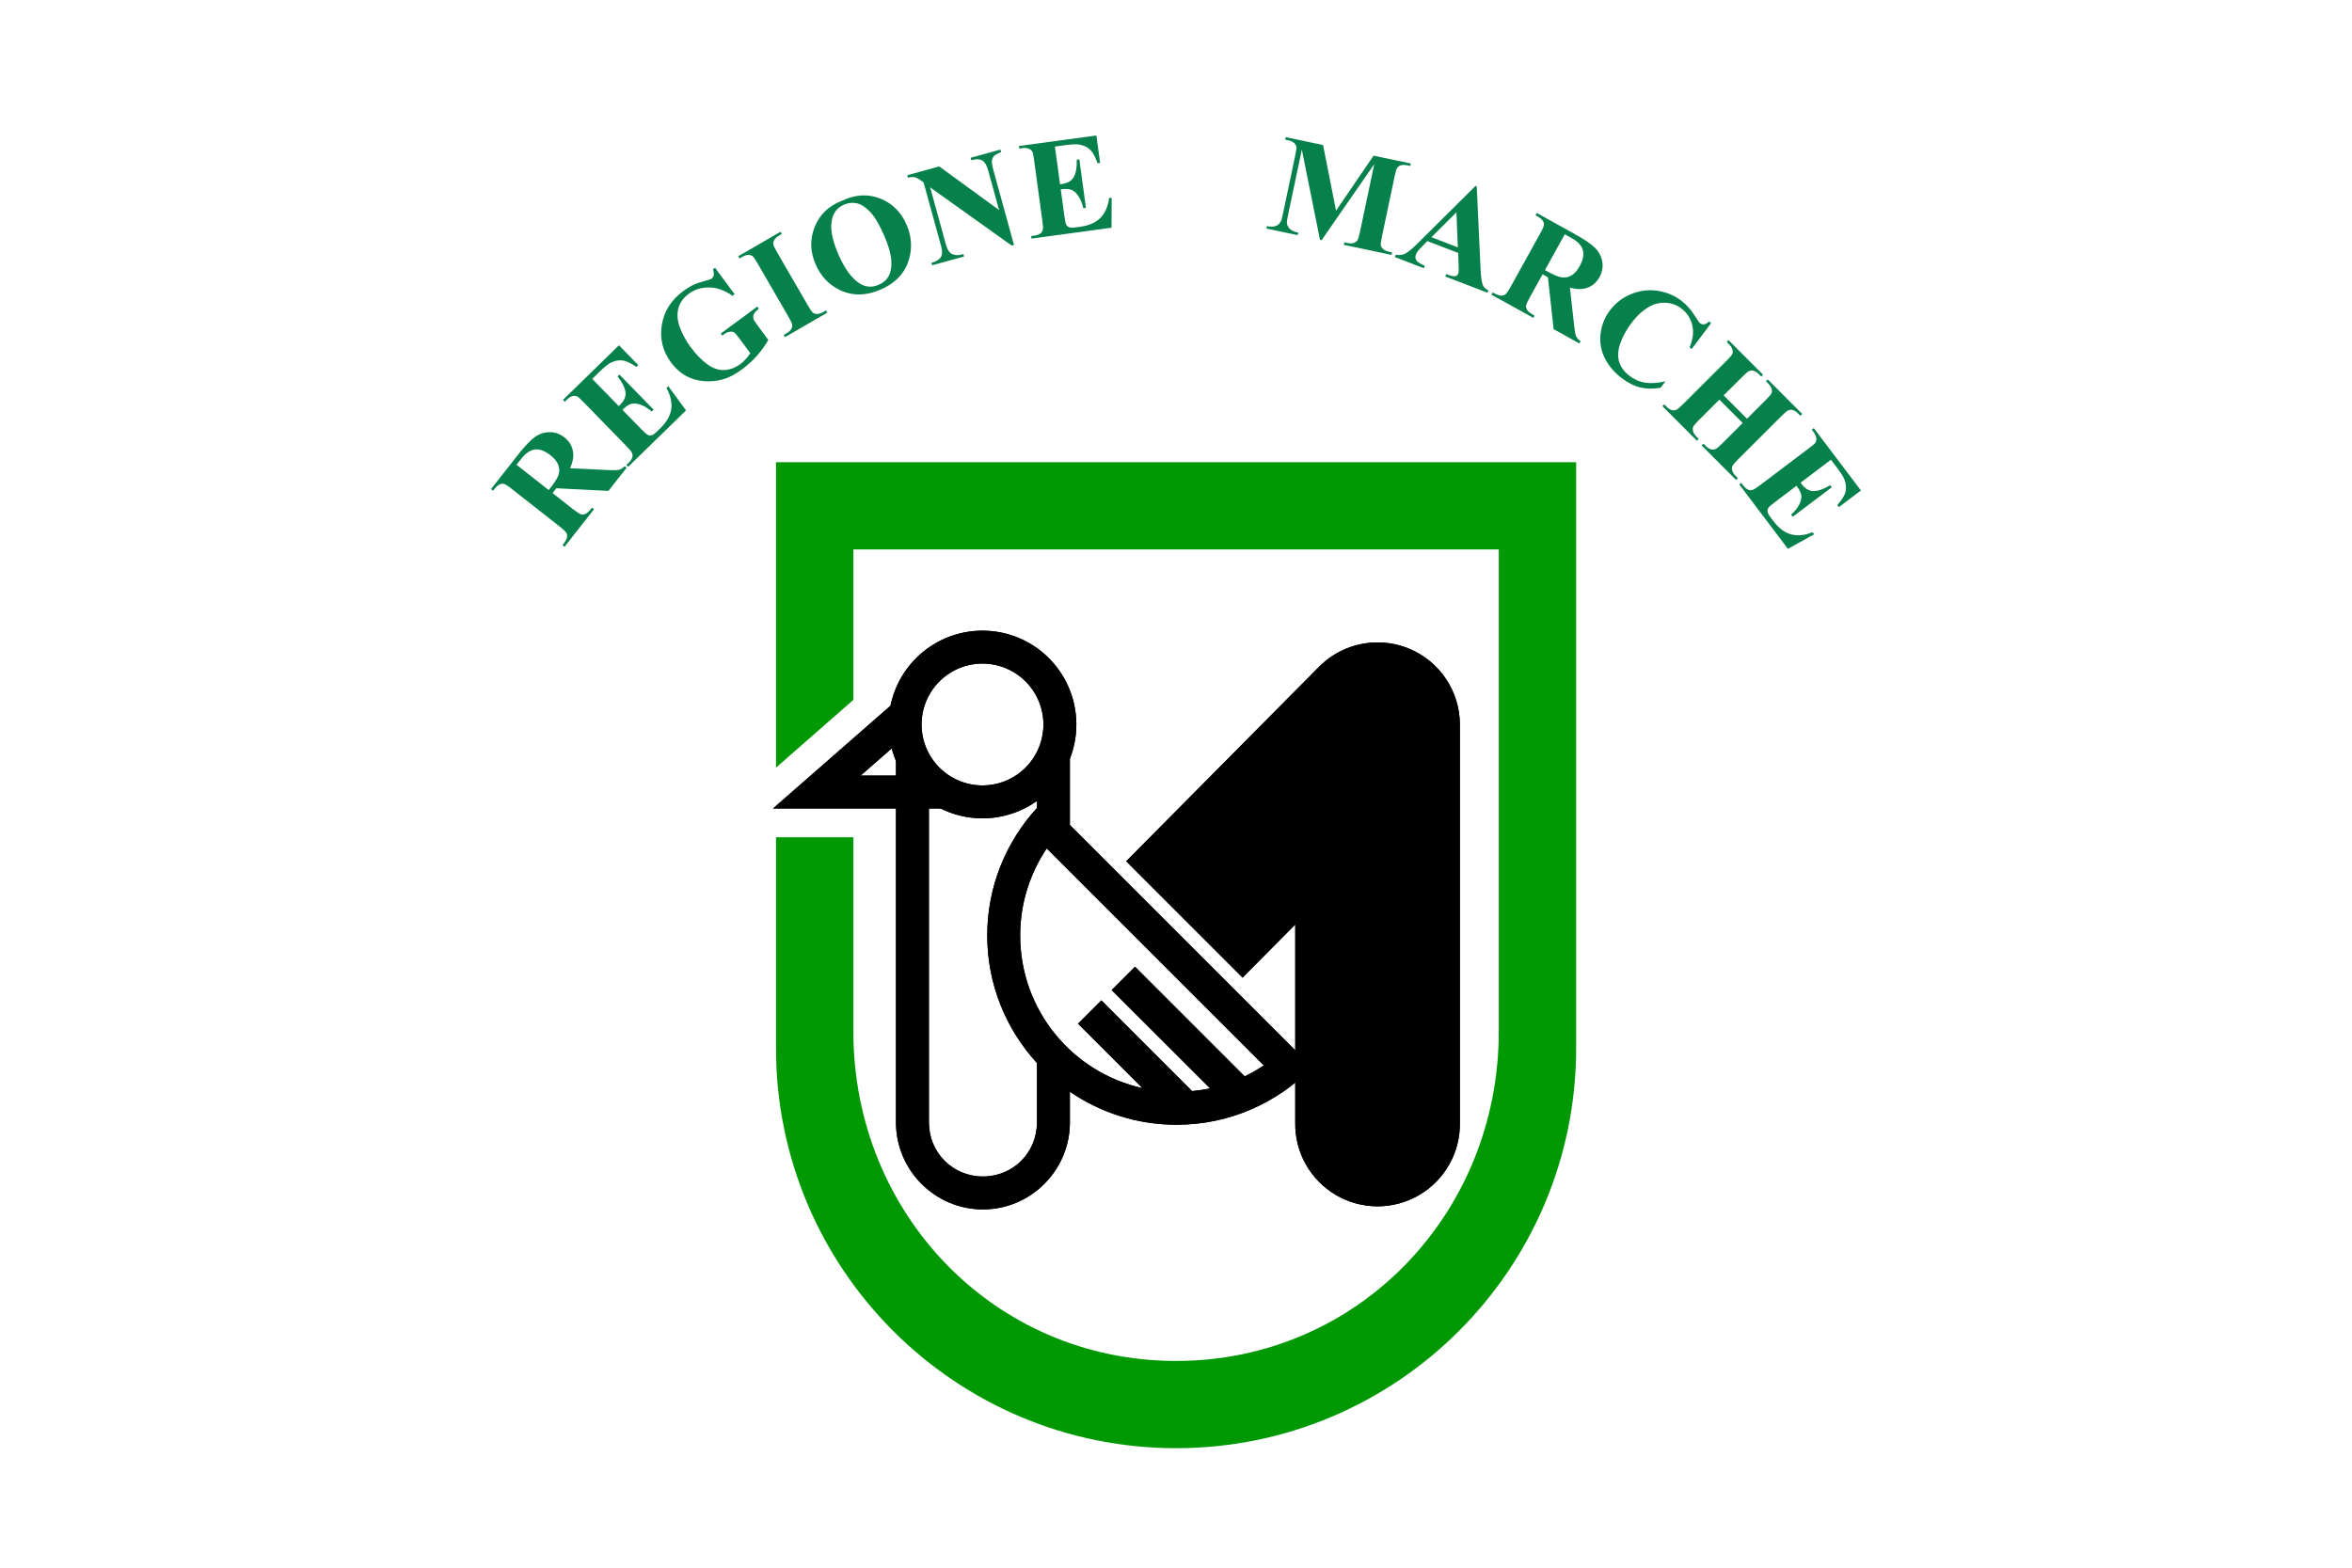 <?xml version="1.0" encoding="UTF-8"?>
<svg version="1.0" viewBox="0 0 600 400" xmlns="http://www.w3.org/2000/svg">
<rect width="600" height="400" fill="#fff"/>
<g transform="matrix(.84 0 0 .84 195.02 113.52)">
<g transform="translate(1 5.281)">
<path d="m2.5-0.031v178c0 67.068 54.432 121.5 121.5 121.5 67.068 0 121.5-54.432 121.5-121.5v-178h-243z" fill="#fff" fill-rule="evenodd"/>
<path d="m185.69 54.719c-6.705-0.13-13.343 2.43-18.25 7.375l-58.594 59.094 35.344 35.344 16-16.125v60.25c-0.128 9.016 4.619 17.392 12.406 21.938s17.4 4.545 25.188 0 12.534-12.922 12.406-21.938v-120.94c0.006-10.133-6.101-19.263-15.469-23.125-2.927-1.207-5.983-1.816-9.031-1.875z" fill-rule="evenodd"/>
<path d="m38.938 83.963v116.54c0 14.545 11.861 26.438 26.406 26.438 14.545 0 26.406-11.893 26.406-26.438v-9.312c9.234 6.325 20.403 10.031 32.406 10.031 16.136 0 30.731-6.713 41.188-17.469l-73.594-73.594v-27.829l-10 9.651v13.022c-9.353 10.229-15.094 23.812-15.094 38.719 0 14.916 5.733 28.517 15.094 38.75v18.031c0 9.178-7.228 16.438-16.406 16.438s-16.406-7.26-16.406-16.438v-108.52l-10-8.015zm45.781 33.318 65.906 65.906c-1.844 1.238-3.766 2.367-5.781 3.344l-33.312-33.312-7.094 7.094 29.875 29.844c-1.778 0.389-3.591 0.661-5.438 0.844l-27.562-27.562-7.094 7.094 19.562 19.562c-21.267-4.728-37.125-23.666-37.125-46.375 2e-6 -9.803 2.995-18.882 8.062-26.438zm1.25 69.344c0.423 0.377 0.847 0.76 1.281 1.125-0.435-0.367-0.858-0.746-1.281-1.125z" fill-rule="evenodd"/>
<path transform="matrix(.971 0 0 .971 4.104 7.334)" d="m87.131 74.471a24.203 24.203 0 1 1-48.406 0 24.203 24.203 0 1 1 48.406 0z" fill="none" stroke="#000" stroke-linecap="round" stroke-linejoin="round" stroke-width="10.299"/>
<path d="m41.704 76.705-26.809 23.458h39.469" fill="none" stroke="#000" stroke-width="10"/>
<path d="m2.5-0.031v92.781l23.5-20.594v-45.688h196v146.5c1e-5 55.2-42.8 100-98 100-55.2 0-98-44.8-98-100v-59.062h-23.5v64.062c0 67.068 54.432 121.5 121.5 121.5 67.068 0 121.5-54.432 121.5-121.5v-178h-243z" fill="#019903" fill-rule="evenodd"/>
<path d="m185.69 54.719c-6.705-0.13-13.343 2.43-18.25 7.375l-58.594 59.094 35.344 35.344 16-16.125v60.25c-0.128 9.016 4.619 17.392 12.406 21.938s17.4 4.545 25.188 0 12.534-12.922 12.406-21.938v-120.94c0.006-10.133-6.101-19.263-15.469-23.125-2.927-1.207-5.983-1.816-9.031-1.875z" fill-rule="evenodd"/>
<path d="m38.938 83.963v116.54c0 14.545 11.861 26.438 26.406 26.438 14.545 0 26.406-11.893 26.406-26.438v-9.312c9.234 6.325 20.403 10.031 32.406 10.031 16.136 0 30.731-6.713 41.188-17.469l-73.594-73.594v-27.829l-10 9.651v13.022c-9.353 10.229-15.094 23.812-15.094 38.719 0 14.916 5.733 28.517 15.094 38.75v18.031c0 9.178-7.228 16.438-16.406 16.438s-16.406-7.26-16.406-16.438v-108.52l-10-8.015zm45.781 33.318 65.906 65.906c-1.844 1.238-3.766 2.367-5.781 3.344l-33.312-33.312-7.094 7.094 29.875 29.844c-1.778 0.389-3.591 0.661-5.438 0.844l-27.562-27.562-7.094 7.094 19.562 19.562c-21.267-4.728-37.125-23.666-37.125-46.375 2e-6 -9.803 2.995-18.882 8.062-26.438zm1.25 69.344c0.423 0.377 0.847 0.76 1.281 1.125-0.435-0.367-0.858-0.746-1.281-1.125z" fill-rule="evenodd"/>
<path transform="matrix(.971 0 0 .971 4.104 7.334)" d="m87.131 74.471a24.203 24.203 0 1 1-48.406 0 24.203 24.203 0 1 1 48.406 0z" fill="none" stroke="#000" stroke-linecap="round" stroke-linejoin="round" stroke-width="10.299"/>
<path d="m41.704 76.705-26.809 23.458h39.469" fill="none" stroke="#000" stroke-width="10"/>
</g>
</g>
<path d="m140.96 125.81 5.253 4.127c1.014 0.796 1.701 1.236 2.061 1.317 0.36 0.082 0.742 0.028 1.145-0.162 0.403-0.19 0.941-0.714 1.614-1.571l0.511 0.402-7.537 9.593-0.511-0.402c0.681-0.866 1.061-1.517 1.143-1.952 0.081-0.435 0.042-0.817-0.119-1.144-0.16-0.327-0.747-0.889-1.761-1.685l-12.164-9.556c-1.014-0.796-1.701-1.236-2.061-1.317-0.36-0.082-0.742-0.028-1.145 0.162-0.403 0.19-0.941 0.714-1.614 1.571l-0.511-0.402 6.842-8.708c1.781-2.267 3.241-3.802 4.379-4.607 1.139-0.804 2.39-1.207 3.755-1.208 1.364-0.001 2.613 0.444 3.747 1.334 1.382 1.086 2.134 2.481 2.255 4.186 0.072 1.085-0.198 2.311-0.81 3.678l9.885 0.478c1.284 0.055 2.124 0.037 2.522-0.052 0.582-0.153 1.083-0.468 1.502-0.944l0.511 0.402-4.637 5.902-13.288-0.671-0.967 1.23zm-9.192-7.222 8.21 6.451 0.619-0.788c1.006-1.281 1.642-2.332 1.906-3.152 0.265-0.82 0.233-1.653-0.093-2.499-0.327-0.845-0.983-1.655-1.969-2.43-1.428-1.122-2.746-1.617-3.953-1.485-1.207 0.132-2.393 0.94-3.559 2.424l-1.162 1.479zm19.308-21.918 6.775 6.946 0.34-0.331c1.082-1.056 1.535-2.16 1.359-3.314-0.176-1.154-0.844-2.459-2.002-3.916l0.478-0.466 8.714 8.934-0.478 0.466c-1.05-0.875-2.039-1.465-2.967-1.771-0.928-0.306-1.711-0.357-2.348-0.154-0.636 0.203-1.362 0.702-2.175 1.496l4.689 4.807c0.916 0.94 1.517 1.475 1.801 1.607 0.284 0.132 0.601 0.159 0.95 0.08 0.349-0.079 0.767-0.355 1.253-0.83l1.019-0.994c1.594-1.555 2.511-3.17 2.752-4.845 0.24-1.675-0.166-3.472-1.219-5.391l0.466-0.454 4.522 6.172-14.748 14.385-0.454-0.466 0.566-0.552c0.495-0.483 0.808-0.96 0.938-1.43 0.104-0.33 0.075-0.695-0.086-1.095-0.104-0.291-0.573-0.865-1.408-1.72l-10.948-11.225c-0.753-0.772-1.236-1.225-1.45-1.361-0.37-0.212-0.746-0.287-1.128-0.225-0.548 0.076-1.099 0.384-1.652 0.924l-0.566 0.552-0.454-0.466 14.282-13.931 4.922 5.046-0.478 0.466c-1.446-0.996-2.651-1.548-3.615-1.655-0.964-0.107-1.972 0.106-3.022 0.64-0.617 0.307-1.572 1.091-2.864 2.351l-1.762 1.718zm31.329-28.356 4.989 6.761-0.523 0.386c-1.996-1.382-3.98-2.087-5.953-2.117-1.973-0.029-3.709 0.509-5.209 1.616-1.433 1.058-2.329 2.341-2.686 3.85-0.357 1.509-0.202 3.131 0.467 4.866 0.669 1.735 1.563 3.361 2.683 4.88 1.357 1.839 2.764 3.291 4.22 4.357 1.457 1.066 2.908 1.568 4.355 1.505 1.447-0.063 2.835-0.585 4.164-1.566 0.462-0.341 0.899-0.74 1.312-1.198 0.413-0.457 0.804-0.968 1.174-1.533l-2.943-3.989c-0.557-0.754-0.969-1.204-1.236-1.349-0.267-0.145-0.63-0.187-1.087-0.126-0.458 0.061-0.917 0.262-1.379 0.603l-0.495 0.365-0.386-0.523 9.321-6.878 0.386 0.523c-0.672 0.569-1.094 1.029-1.264 1.381-0.17 0.351-0.206 0.753-0.106 1.203 0.047 0.242 0.328 0.712 0.843 1.409l2.943 3.989c-0.822 1.452-1.793 2.805-2.913 4.061-1.119 1.256-2.391 2.409-3.815 3.46-1.82 1.343-3.514 2.211-5.081 2.603-1.567 0.392-3.108 0.524-4.623 0.397-1.514-0.128-2.903-0.505-4.166-1.131-1.62-0.814-3.025-2.027-4.215-3.64-2.129-2.885-2.914-6.071-2.355-9.556 0.559-3.486 2.376-6.363 5.449-8.631 0.952-0.703 1.866-1.261 2.741-1.673 0.471-0.231 1.301-0.512 2.49-0.844 1.19-0.332 1.869-0.56 2.039-0.686 0.264-0.195 0.438-0.472 0.521-0.833 0.084-0.36 0.021-0.879-0.187-1.555l0.523-0.386zm28.323 10.894 0.326 0.563-10.786 6.243-0.326-0.563 0.685-0.396c0.598-0.346 1.018-0.732 1.26-1.156 0.182-0.295 0.243-0.655 0.186-1.083-0.029-0.308-0.343-0.979-0.942-2.014l-7.855-13.57c-0.611-1.055-1.048-1.682-1.312-1.881-0.264-0.199-0.623-0.299-1.078-0.3-0.454-0.001-0.97 0.166-1.548 0.5l-0.685 0.396-0.326-0.563 10.786-6.243 0.326 0.563-0.685 0.396c-0.598 0.346-1.018 0.732-1.26 1.156-0.182 0.295-0.249 0.658-0.201 1.091 0.029 0.308 0.343 0.979 0.942 2.014l7.855 13.57c0.611 1.055 1.05 1.68 1.32 1.877 0.269 0.196 0.631 0.295 1.085 0.296 0.454 0.001 0.97-0.166 1.548-0.5l0.685-0.396zm3.902-27.92c3.421-1.653 6.691-1.877 9.81-0.672 3.119 1.205 5.389 3.428 6.809 6.67 1.214 2.769 1.471 5.561 0.772 8.375-0.924 3.731-3.345 6.455-7.262 8.172-3.928 1.722-7.549 1.722-10.862 4.38e-4 -2.618-1.361-4.559-3.485-5.824-6.372-1.42-3.241-1.502-6.427-0.244-9.556 1.258-3.129 3.525-5.335 6.802-6.617zm0.645 0.946c-1.996 0.875-3.068 2.56-3.216 5.056-0.114 2.046 0.515 4.636 1.889 7.77 1.632 3.724 3.493 6.191 5.584 7.399 1.458 0.845 3.008 0.908 4.65 0.188 1.105-0.484 1.911-1.157 2.416-2.018 0.644-1.101 0.898-2.521 0.763-4.259-0.135-1.738-0.734-3.821-1.797-6.246-1.265-2.887-2.48-4.93-3.645-6.128-1.165-1.198-2.292-1.909-3.383-2.135-1.091-0.226-2.178-0.101-3.262 0.374zm24.333-9.77 15.263 11.129-2.722-9.88c-0.38-1.378-0.834-2.256-1.363-2.633-0.723-0.506-1.719-0.572-2.99-0.197l-0.173-0.627 7.592-2.091 0.173 0.627c-0.937 0.392-1.546 0.733-1.824 1.022-0.279 0.29-0.45 0.683-0.513 1.181-0.064 0.498 0.054 1.289 0.353 2.373l5.27 19.133-0.576 0.159-20.811-14.852 4.024 14.608c0.364 1.322 0.912 2.131 1.644 2.428 0.732 0.297 1.488 0.338 2.267 0.123l0.542-0.149 0.173 0.627-8.152 2.245-0.173-0.627c1.262-0.36 2.072-0.862 2.429-1.508 0.357-0.645 0.368-1.578 0.031-2.798l-4.468-16.218-0.66-0.475c-0.654-0.476-1.194-0.759-1.619-0.848-0.426-0.089-0.992-0.049-1.699 0.121l-0.173-0.627 8.152-2.245zm29.506-5.072 1.309 9.614 0.47-0.064c1.498-0.204 2.519-0.822 3.065-1.854 0.545-1.032 0.786-2.478 0.722-4.338l0.662-0.09 1.684 12.366-0.662 0.09c-0.323-1.328-0.766-2.391-1.33-3.189-0.564-0.798-1.162-1.305-1.795-1.521-0.633-0.215-1.512-0.246-2.638-0.093l0.906 6.653c0.177 1.3 0.341 2.088 0.49 2.364 0.15 0.275 0.388 0.485 0.716 0.63 0.327 0.145 0.828 0.171 1.501 0.079l1.411-0.192c2.206-0.3 3.904-1.052 5.095-2.255 1.19-1.203 1.933-2.889 2.229-5.058l0.644-0.088-0.04 7.652-20.413 2.78-0.088-0.644 0.784-0.107c0.685-0.093 1.22-0.29 1.605-0.591 0.28-0.204 0.474-0.514 0.583-0.931 0.09-0.296 0.054-1.036-0.107-2.221l-2.116-15.536c-0.145-1.068-0.264-1.72-0.355-1.956-0.171-0.391-0.429-0.675-0.773-0.853-0.486-0.265-1.111-0.345-1.878-0.241l-0.784 0.107-0.088-0.644 19.769-2.692 0.951 6.984-0.662 0.09c-0.569-1.661-1.209-2.822-1.92-3.482-0.711-0.66-1.647-1.088-2.809-1.285-0.679-0.12-1.912-0.059-3.7 0.185l-2.438 0.332zm71.719 16.362 9.569-14.044 9.495 2-0.134 0.636-0.757-0.159c-0.688-0.145-1.264-0.14-1.727 0.013-0.321 0.1-0.607 0.321-0.858 0.664-0.184 0.249-0.398 0.952-0.642 2.11l-3.239 15.377c-0.251 1.193-0.345 1.951-0.282 2.276 0.063 0.325 0.266 0.64 0.609 0.946 0.343 0.306 0.841 0.527 1.495 0.665l0.757 0.159-0.134 0.636-12.178-2.565 0.134-0.636 0.757 0.159c0.688 0.145 1.264 0.14 1.727-0.013 0.32-0.1 0.608-0.327 0.862-0.681 0.184-0.249 0.399-0.958 0.646-2.127l3.641-17.287-13.426 19.394-0.413-0.087-4.633-23.035-3.46 16.427c-0.242 1.147-0.361 1.858-0.36 2.134 0.028 0.605 0.254 1.14 0.677 1.607 0.423 0.466 1.167 0.812 2.234 1.036l-0.134 0.636-7.981-1.681 0.134-0.636 0.241 0.051c0.514 0.12 1.013 0.138 1.497 0.055 0.485-0.084 0.873-0.25 1.165-0.5 0.292-0.25 0.558-0.631 0.798-1.143 0.049-0.121 0.184-0.704 0.404-1.747l3.108-14.758c0.249-1.181 0.341-1.931 0.276-2.25-0.065-0.319-0.268-0.631-0.611-0.937-0.343-0.306-0.841-0.527-1.495-0.665l-0.74-0.156 0.134-0.636 9.529 2.007 3.315 16.758zm31.156 10.785-7.857-3.027-1.769 1.805c-0.584 0.604-0.967 1.141-1.148 1.611-0.24 0.623-0.166 1.179 0.224 1.669 0.228 0.289 0.904 0.7 2.03 1.234l-0.234 0.607-7.398-2.85 0.234-0.607c0.845 0.187 1.628 0.109 2.351-0.234 0.723-0.343 1.788-1.217 3.195-2.621l14.793-14.683 0.312 0.12 0.993 21.33c0.1 2.023 0.309 3.353 0.629 3.991 0.241 0.482 0.69 0.881 1.347 1.197l-0.234 0.607-10.76-4.146 0.234-0.607 0.443 0.171c0.864 0.333 1.517 0.446 1.96 0.341 0.308-0.082 0.525-0.287 0.652-0.615 0.076-0.197 0.121-0.412 0.135-0.645 0.016-0.107 0.01-0.58-0.018-1.42l-0.113-3.227zm-0.09-1.429-0.362-8.937-6.363 6.346 6.725 2.591zm21.619 6.886-3.24 5.842c-0.625 1.127-0.95 1.875-0.973 2.244-0.024 0.369 0.09 0.737 0.342 1.104 0.252 0.367 0.854 0.815 1.807 1.344l-0.315 0.569-10.669-5.916 0.315-0.569c0.963 0.534 1.666 0.807 2.109 0.818 0.443 0.011 0.813-0.089 1.11-0.299 0.297-0.21 0.759-0.879 1.384-2.006l7.502-13.528c0.625-1.127 0.95-1.875 0.973-2.244 0.024-0.369-0.09-0.737-0.342-1.104-0.252-0.367-0.854-0.815-1.807-1.344l0.315-0.569 9.685 5.371c2.521 1.398 4.269 2.595 5.244 3.592 0.975 0.996 1.571 2.168 1.789 3.515 0.218 1.347-0.023 2.651-0.722 3.911-0.853 1.537-2.111 2.501-3.774 2.892-1.06 0.243-2.313 0.171-3.76-0.216l1.099 9.835c0.15 1.276 0.301 2.103 0.453 2.482 0.244 0.551 0.634 0.995 1.171 1.333l-0.315 0.569-6.564-3.64-1.449-13.226-1.368-0.759zm5.669-10.223-5.064 9.131 0.876 0.486c1.425 0.79 2.563 1.25 3.415 1.381 0.852 0.131 1.669-0.032 2.452-0.489 0.783-0.457 1.478-1.234 2.086-2.33 0.881-1.589 1.16-2.968 0.838-4.138-0.322-1.17-1.309-2.213-2.959-3.128l-1.645-0.912zm37.339 22.659-4.961 6.606-0.548-0.412c0.882-2.034 1.106-3.932 0.671-5.695-0.435-1.763-1.365-3.179-2.789-4.248-1.19-0.894-2.539-1.371-4.046-1.433-1.507-0.062-2.905 0.288-4.195 1.049-1.653 0.972-3.13 2.324-4.432 4.058-1.281 1.706-2.232 3.421-2.852 5.145-0.621 1.725-0.741 3.29-0.361 4.697 0.38 1.407 1.301 2.659 2.763 3.756 1.2 0.901 2.495 1.463 3.887 1.688 1.392 0.225 3.123 0.11 5.193-0.343l-1.235 1.645c-1.906 0.313-3.625 0.286-5.159-0.082-1.534-0.368-3.074-1.132-4.62-2.293-2.034-1.527-3.534-3.291-4.5-5.292-0.967-2.001-1.305-4.087-1.016-6.258 0.29-2.171 1.082-4.119 2.376-5.843 1.365-1.818 3.135-3.185 5.311-4.101 2.175-0.916 4.409-1.217 6.701-0.903 2.292 0.314 4.347 1.154 6.165 2.519 1.34 1.006 2.537 2.359 3.591 4.059 0.609 0.985 1.03 1.565 1.265 1.741 0.3 0.225 0.643 0.31 1.028 0.255 0.386-0.055 0.791-0.297 1.215-0.725l0.548 0.412zm2.094 19.539-5.226 5.215c-0.863 0.861-1.354 1.447-1.475 1.757-0.12 0.311-0.123 0.686-0.007 1.125 0.116 0.439 0.409 0.895 0.881 1.368l0.559 0.56-0.46 0.459-8.804-8.822 0.46-0.459 0.559 0.56c0.488 0.489 0.969 0.796 1.441 0.921 0.331 0.1 0.696 0.067 1.094-0.098 0.29-0.107 0.858-0.583 1.704-1.428l11.098-11.076c0.863-0.861 1.356-1.445 1.481-1.751 0.125-0.306 0.129-0.679 0.014-1.119-0.116-0.439-0.409-0.895-0.881-1.368l-0.559-0.56 0.46-0.459 8.804 8.822-0.46 0.459-0.559-0.56c-0.488-0.489-0.969-0.796-1.441-0.921-0.331-0.1-0.7-0.071-1.106 0.086-0.29 0.107-0.858 0.583-1.704 1.428l-4.778 4.768 5.948 5.96 4.778-4.768c0.863-0.861 1.356-1.445 1.481-1.751 0.125-0.306 0.127-0.681 0.007-1.125-0.12-0.443-0.415-0.902-0.887-1.374l-0.546-0.547 0.46-0.459 8.791 8.809-0.46 0.459-0.546-0.547c-0.497-0.498-0.977-0.805-1.441-0.921-0.331-0.1-0.7-0.071-1.106 0.086-0.29 0.107-0.858 0.583-1.704 1.428l-11.098 11.076c-0.863 0.861-1.356 1.445-1.481 1.751-0.125 0.306-0.127 0.681-0.007 1.125 0.12 0.443 0.415 0.902 0.887 1.374l0.546 0.547-0.46 0.459-8.791-8.809 0.46-0.459 0.546 0.547c0.497 0.498 0.977 0.805 1.441 0.921 0.331 0.1 0.7 0.071 1.106-0.086 0.29-0.107 0.858-0.583 1.704-1.428l5.226-5.215-5.948-5.96zm28.463 15.333-7.741 5.851 0.286 0.379c0.912 1.206 1.951 1.794 3.118 1.764 1.167-0.03 2.546-0.529 4.136-1.496l0.403 0.533-9.956 7.526-0.403-0.533c1-0.932 1.709-1.839 2.129-2.722 0.42-0.883 0.569-1.653 0.447-2.31-0.122-0.657-0.526-1.439-1.211-2.346l-5.357 4.049c-1.047 0.791-1.654 1.32-1.82 1.585-0.167 0.265-0.233 0.576-0.199 0.932 0.034 0.356 0.256 0.805 0.666 1.347l0.859 1.136c1.343 1.776 2.83 2.889 4.462 3.337 1.632 0.449 3.466 0.271 5.502-0.534l0.392 0.519-6.69 3.713-12.423-16.435 0.519-0.392 0.477 0.631c0.417 0.552 0.851 0.921 1.301 1.11 0.315 0.144 0.68 0.162 1.097 0.052 0.302-0.067 0.93-0.461 1.883-1.181l12.508-9.455c0.86-0.65 1.371-1.073 1.532-1.268 0.257-0.341 0.378-0.705 0.365-1.091-0.007-0.553-0.243-1.138-0.71-1.755l-0.477-0.631 0.519-0.392 12.031 15.916-5.623 4.25-0.403-0.533c1.169-1.31 1.868-2.436 2.095-3.379 0.227-0.943 0.142-1.969-0.256-3.079-0.227-0.651-0.885-1.696-1.974-3.136l-1.484-1.963z" fill="#07814b"/>
</svg>
